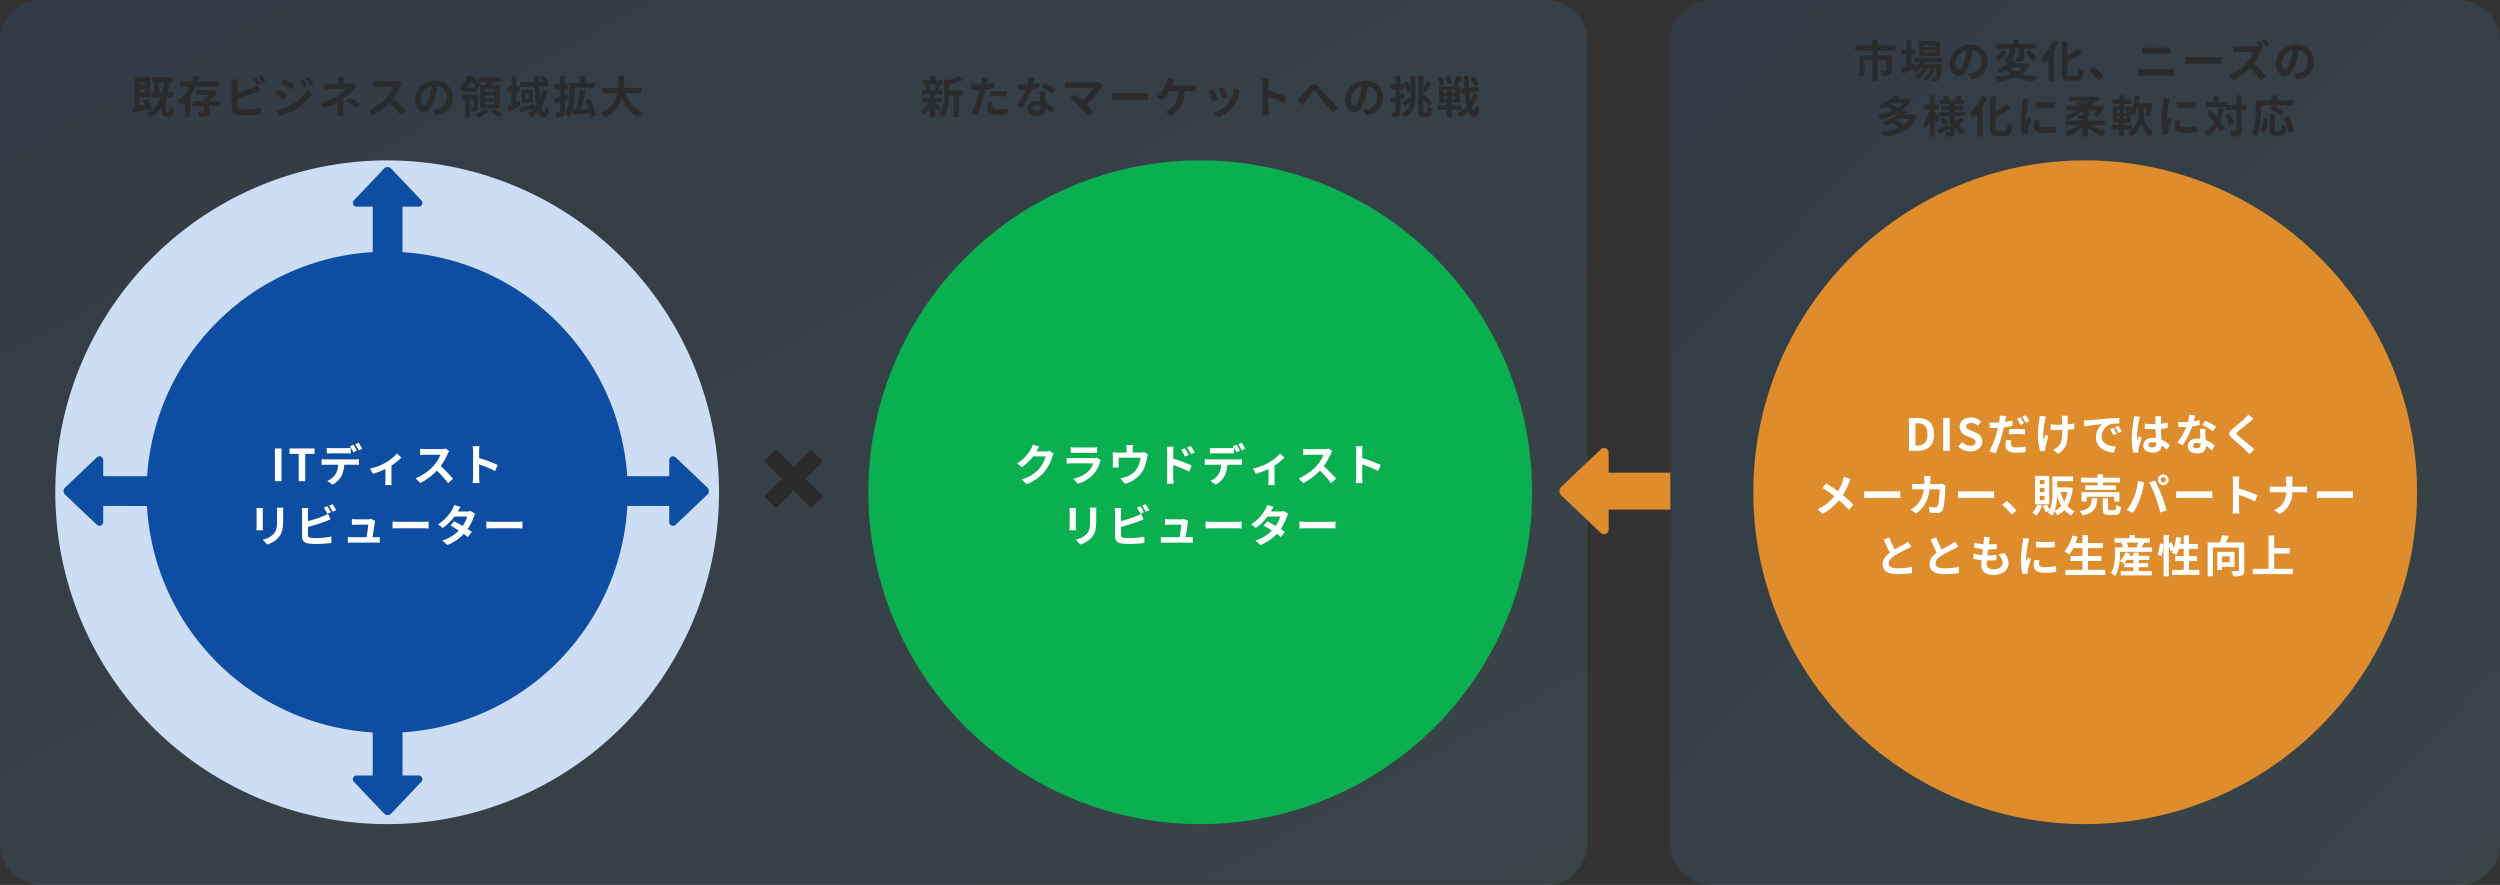 <svg xmlns="http://www.w3.org/2000/svg" xmlns:xlink="http://www.w3.org/1999/xlink" width="904" height="320" viewBox="0 0 904 320">
  <rect x="0" y="0" width="904" height="320" fill="#333333" stroke="none"/>
  <defs>
    <linearGradient id="linear-gradient" y1="0.01" x2="0.977" y2="1" gradientUnits="objectBoundingBox">
      <stop offset="0" stop-color="#2e89ed"/>
      <stop offset="1" stop-color="#6ae1ff"/>
    </linearGradient>
  </defs>
  <g id="グループ_7391" data-name="グループ 7391" transform="translate(313 6024)">
    <path id="パス_7540" data-name="パス 7540" d="M15,0H559a15,15,0,0,1,15,15V305a15,15,0,0,1-15,15H15A15,15,0,0,1,0,305V15A15,15,0,0,1,15,0Z" transform="translate(-313 -6024)" opacity="0.1" fill="url(#linear-gradient)"/>
    <path id="パス_7547" data-name="パス 7547" d="M-87.424-11.328v1.088h-2.032v-1.088Zm-2.032,3.792V-8.672h2.032v1.136Zm4.608,5.952a17.722,17.722,0,0,0-2.08-3.728l-1.616.688a15.354,15.354,0,0,1,.88,1.424c-.608.176-1.216.352-1.792.512v-3.12H-85.6v-7.248h-5.68V-2.208c-.384.1-.736.192-1.056.272l.48,1.888c1.44-.432,3.248-.992,4.992-1.552.128.288.24.576.32.816Zm2.4-5.984V-11.3h1.776a28.952,28.952,0,0,1-.656,3.728ZM-79.616-.48c-.224,0-.256-.064-.256-.544V-5.776h2.528V-7.568h-2.032A37.346,37.346,0,0,0-78.72-11.3h1.136v-1.776h-7.36V-11.3h.736v3.728H-85.2v1.792h3.312A9.964,9.964,0,0,1-87.168.048,11.27,11.27,0,0,1-85.6,1.44a11.179,11.179,0,0,0,3.952-3.552v1.1c0,1.648.32,2.192,1.712,2.192h1.072c1.168,0,1.584-.656,1.744-3.12a4.744,4.744,0,0,1-1.584-.7c-.048,1.872-.112,2.16-.352,2.16Zm18.9-9.184v-1.824h-7.728c.208-.528.384-1.072.544-1.6l-2.032-.464a18.058,18.058,0,0,1-.656,2.064h-4.336v1.824h3.536a12.307,12.307,0,0,1-4.08,4.8,10.805,10.805,0,0,1,.944,1.872A12.314,12.314,0,0,0-73.1-4.128V1.36h1.92V-6.272A18.827,18.827,0,0,0-69.2-9.664ZM-60.5-4.4h-3.76v-.432a20.7,20.7,0,0,0,2.912-2.736l-1.184-.96-.4.112h-6.08V-6.7h4.5a12.451,12.451,0,0,1-1.088.992h-.592V-4.4H-70.24v1.776h4.048V-.688c0,.208-.08.256-.336.272s-1.2.016-2-.032A7.541,7.541,0,0,1-68,1.392a7.827,7.827,0,0,0,2.88-.3c.688-.272.864-.768.864-1.728V-2.624h3.76Zm14.7-6.368c-.3-.592-.88-1.6-1.28-2.192l-1.264.528a17.726,17.726,0,0,1,1.248,2.208Zm-8.3,5.28A55.228,55.228,0,0,0-47.824-7.44c.528-.192,1.248-.5,1.872-.752l-.864-2.032a10.348,10.348,0,0,1-1.744.864A40.351,40.351,0,0,1-54.1-7.584v-3.024a12.21,12.21,0,0,1,.128-1.664h-2.368a13.462,13.462,0,0,1,.128,1.664v8.72A2.285,2.285,0,0,0-54.016.5a17.561,17.561,0,0,0,2.688.192,45.466,45.466,0,0,0,5.7-.336V-1.984a27.106,27.106,0,0,1-5.568.56,14.964,14.964,0,0,1-1.856-.1c-.72-.144-1.04-.32-1.04-1.008Zm7.648-7.68a16.964,16.964,0,0,1,1.3,2.208l1.264-.544a19.921,19.921,0,0,0-1.3-2.176Zm16.192.88-1.328.56a14.452,14.452,0,0,1,1.408,2.512l1.392-.592A24.083,24.083,0,0,0-30.256-12.288Zm2.208-.768-1.36.56a15.374,15.374,0,0,1,1.5,2.432l1.36-.608A20.575,20.575,0,0,0-28.048-13.056Zm-9.152.464-1.152,1.76c1.056.592,2.72,1.664,3.616,2.288l1.184-1.76C-34.384-10.88-36.144-12.016-37.2-12.592Zm-2.96,11.36,1.2,2.1A20.122,20.122,0,0,0-33.616-1.1a19.3,19.3,0,0,0,6.352-5.76L-28.5-9.04a16.2,16.2,0,0,1-6.224,6A17.158,17.158,0,0,1-40.16-1.232Zm.5-7.712-1.152,1.76c1.072.576,2.736,1.648,3.648,2.288L-36-6.688C-36.816-7.264-38.576-8.368-39.664-8.944Zm27.088-1.984a4.8,4.8,0,0,1-1.328.16h-1.92V-11.6a13.113,13.113,0,0,1,.1-1.472h-2.288a10.336,10.336,0,0,1,.1,1.472v.832h-2.768a15.052,15.052,0,0,1-2.048-.112v2.1c.5-.048,1.5-.08,2.08-.08h5.792a10.29,10.29,0,0,1-2.688,2.4A19.718,19.718,0,0,1-24.08-3.792L-22.848-1.9a28.093,28.093,0,0,0,4.912-1.968v2.736A18.431,18.431,0,0,1-18.064.912h2.3c-.048-.5-.112-1.408-.112-2.048,0-1.008.016-2.752.016-4.032A24.145,24.145,0,0,0-12.5-8.3c.336-.384.832-.928,1.232-1.328Zm-2.272,6.64a25.165,25.165,0,0,1,3.824,2.544L-9.68-3.5a36.068,36.068,0,0,0-3.84-2.32Zm18.88-7.536a5.776,5.776,0,0,1-1.664.208H-3.264a17.875,17.875,0,0,1-1.888-.112v2.272c.336-.016,1.216-.112,1.888-.112H2.16A12.4,12.4,0,0,1-.224-5.648a18.127,18.127,0,0,1-6.56,4.592L-5.136.672A21.076,21.076,0,0,0,.88-3.824,36.486,36.486,0,0,1,4.912.7L6.736-.88A44.98,44.98,0,0,0,2.272-5.456a23.524,23.524,0,0,0,2.512-4.4,7.56,7.56,0,0,1,.56-.992Zm9.3,8.944c-.592,0-1.232-.784-1.232-2.384a4.968,4.968,0,0,1,4.016-4.592,25.433,25.433,0,0,1-.848,3.84C14.624-3.872,13.984-2.88,13.328-2.88ZM17.68.656c4-.608,6.048-2.976,6.048-6.3a6.047,6.047,0,0,0-6.4-6.192,7.066,7.066,0,0,0-7.3,6.784c0,2.672,1.488,4.608,3.232,4.608,1.728,0,3.1-1.952,4.048-5.152a34.434,34.434,0,0,0,.944-4.3,3.922,3.922,0,0,1,3.312,4.192,4.29,4.29,0,0,1-3.6,4.24c-.416.1-.864.176-1.472.256ZM38.928-7.856H35.36V-8.864h3.568Zm0,2.32H35.36V-6.56h3.568Zm0,2.336H35.36V-4.224h3.568Zm-5.3-7.072v8.464h7.12v-8.464h-2.88q.168-.5.336-1.056H41.2v-1.6H33.088v1.6h3.04c-.048.352-.1.7-.16,1.056Zm-5.456,2.5h4.032V-9.36H28.752a15.839,15.839,0,0,0,1.472-2.256,15.321,15.321,0,0,1,2.352,2.784l1.168-1.68a17.115,17.115,0,0,0-3.056-3.024h-1.52A11.378,11.378,0,0,1,26.128-9.1a5.577,5.577,0,0,1,1.056,1.44c.352-.32.688-.672.992-1.008Zm4.768,1.04h-6v1.648h1.328V1.36h1.7V-5.088H31.3v2.736c0,.144-.032.192-.176.192a9.716,9.716,0,0,1-.992,0,5.654,5.654,0,0,1,.432,1.6,3.553,3.553,0,0,0,1.824-.288c.464-.256.56-.736.56-1.456Zm2.24,4.944A9.753,9.753,0,0,1,31.84.192,10.55,10.55,0,0,1,33.12,1.44,12.155,12.155,0,0,0,36.736-.784ZM37.5-.736A19.319,19.319,0,0,1,40.128,1.44l1.5-1.072a21.52,21.52,0,0,0-2.72-2.048ZM47.792-4.624,46.7-4.08V-7.936h1.2V-9.76H46.7v-3.584H44.928V-9.76h-1.44v1.808h1.44v4.784c-.592.272-1.136.528-1.584.72l.72,1.92c1.312-.7,2.864-1.584,4.272-2.416Zm8.464-3.968a19.857,19.857,0,0,1-.88,2.992c-.144-1.216-.24-2.576-.3-4.032h3.1V-11.36h-.7L58.16-12a10.123,10.123,0,0,0-1.76-1.552l-1.072.928A15.015,15.015,0,0,1,56.72-11.36h-1.7c-.016-.736-.016-1.456,0-2.192H53.216c0,.736.016,1.456.032,2.192h-5.1v1.728h5.168a46.248,46.248,0,0,0,.672,6.72c-.208.3-.432.592-.672.88L53.168-3.3c-2.016.448-4.112.928-5.5,1.184l.448,1.776c1.376-.352,3.168-.832,4.864-1.28A10.5,10.5,0,0,1,50.928.08a8.37,8.37,0,0,1,1.36,1.2,11.188,11.188,0,0,0,2.24-2.112c.5,1.36,1.168,2.208,2.064,2.208,1.2,0,1.664-.608,1.936-2.736a4.285,4.285,0,0,1-1.28-1.056C57.2-.992,57.072-.4,56.848-.4c-.384,0-.752-.864-1.024-2.288a20.477,20.477,0,0,0,2.128-5.568Zm-5.024,3.44H50V-7.1h1.232ZM48.608-8.56V-3.7H52.72V-8.56ZM65.44-6.672l-1.216.32V-8.784h1.232v-1.744H64.224v-3.008H62.4v3.008H60.544v1.744H62.4V-5.9c-.816.192-1.568.368-2.176.5l.4,1.84,1.776-.48v3.28c0,.24-.08.3-.272.3-.208.016-.864.016-1.488-.016a6.913,6.913,0,0,1,.528,1.856A4.726,4.726,0,0,0,63.552.992c.512-.288.672-.8.672-1.744V-4.56c.48-.144.96-.272,1.424-.416ZM67.776-9.28h7.28v-1.728H71.52v-2.528H69.632v2.528H65.968v3.7c0,2.24-.16,5.424-1.728,7.6a7.464,7.464,0,0,1,1.536,1.056c1.7-2.384,2-6.144,2-8.64ZM75.472.736a24.189,24.189,0,0,0-2.16-5.92L71.7-4.672A27.964,27.964,0,0,1,72.88-1.744c-.912.1-1.84.176-2.72.272.544-1.92,1.12-4.448,1.52-6.7L69.7-8.48A52.626,52.626,0,0,1,68.32-1.312l-1.232.1.32,1.76c1.648-.176,3.856-.432,5.968-.672a12.849,12.849,0,0,1,.32,1.456ZM91.9-7.3V-9.264H85.616c.16-1.488.176-2.96.192-4.272h-2.08c-.016,1.312,0,2.768-.16,4.272H77.744V-7.3h5.5A9.592,9.592,0,0,1,77.44-.256,5.637,5.637,0,0,1,78.864,1.36a11.013,11.013,0,0,0,5.984-6.8,11.934,11.934,0,0,0,6,6.784A7.657,7.657,0,0,1,92.256-.448,10.677,10.677,0,0,1,86.272-7.3Z" transform="translate(-173 -5983)" fill="#2b2b2b"/>
    <path id="パス_7548" data-name="パス 7548" d="M-95.664-10.416a11.959,11.959,0,0,1-.592,1.76l1.056.224h-3.136l.8-.224a6.309,6.309,0,0,0-.544-1.76Zm-.208,6.384h2.64v-1.6h-2.64V-6.864h2.784V-8.432H-94.7c.224-.48.48-1.12.768-1.808l-.928-.176h1.648v-1.552h-2.656v-1.456h-1.84v1.456H-100.4v1.552h1.792l-.976.224a7.214,7.214,0,0,1,.48,1.76h-1.472v1.568h2.864v1.232h-2.816v1.6H-98.1a10.5,10.5,0,0,1-2.88,3.088A7.032,7.032,0,0,1-99.744.4a11.3,11.3,0,0,0,2.032-2.256V1.36h1.84V-2.048A14.974,14.974,0,0,1-94.7-.8l1.1-1.36c-.368-.288-1.7-1.344-2.272-1.744Zm10.048-4.256h-4.992v-2.24A25.928,25.928,0,0,0-85.9-12l-1.52-1.392a18.668,18.668,0,0,1-4.064,1.408l-1.12-.32v5.552c0,2.208-.192,4.928-2.032,6.88a4.385,4.385,0,0,1,1.36,1.3c2.112-2.192,2.448-5.568,2.464-7.952h1.632V1.3h1.84V-6.528h1.52Zm10.032,2.224a23.279,23.279,0,0,1,3.056-.176,22.887,22.887,0,0,1,2.72.192l.048-1.9A27.509,27.509,0,0,0-72.752-8.1c-1.024,0-2.16.08-3.04.16Zm1.248-5.088c-.864.208-1.76.384-2.656.528l.128-.608c.08-.352.224-1.056.336-1.488l-2.416-.192a8.226,8.226,0,0,1-.064,1.6q-.048.384-.144.912c-.48.032-.944.048-1.408.048a15.6,15.6,0,0,1-2-.128L-82.72-8.5c.56.032,1.152.064,1.92.064.32,0,.672-.016,1.04-.032-.112.448-.224.9-.336,1.312A34.935,34.935,0,0,1-82.832-.016l2.224.736A51.1,51.1,0,0,0-78.1-6.608c.176-.64.336-1.344.48-2.032,1.056-.128,2.128-.3,3.072-.512Zm-2.224,7.024a10.875,10.875,0,0,0-.272,2.112c0,1.6,1.36,2.528,4.032,2.528A25.354,25.354,0,0,0-69.776.288l.08-2.032a18.369,18.369,0,0,1-3.3.32c-1.7,0-2.1-.512-2.1-1.2a5.482,5.482,0,0,1,.224-1.328Zm24.512-4.608a28.511,28.511,0,0,0-3.9-2.144l-1.024,1.568a21.126,21.126,0,0,1,3.808,2.256Zm-5.968-2.432a16.736,16.736,0,0,1-2.128.5c.224-.848.416-1.648.544-2.16L-62-13.056a13.491,13.491,0,0,1-.432,2.656c-.48.032-.96.048-1.424.048a20.141,20.141,0,0,1-2.112-.112l.144,1.856c.688.032,1.328.048,1.984.048.272,0,.544,0,.816-.016a24.175,24.175,0,0,1-3.232,5.6L-64.32-2a29.248,29.248,0,0,0,3.392-6.784,23.219,23.219,0,0,0,2.752-.544Zm.384,8.816c0,.848-.352,1.472-1.424,1.472-.864,0-1.36-.4-1.36-.992,0-.56.592-.944,1.5-.944a5.608,5.608,0,0,1,1.28.16ZM-58.1-7.9c.048.96.128,2.352.176,3.536-.336-.032-.7-.064-1.072-.064-2.208,0-3.5,1.2-3.5,2.752,0,1.744,1.552,2.624,3.52,2.624,2.256,0,3.056-1.152,3.056-2.624v-.144a14.105,14.105,0,0,1,2.144,1.68l1.056-1.7A10.556,10.556,0,0,0-56-3.872c-.048-.784-.08-1.552-.1-2-.016-.7-.048-1.36,0-2.032Zm21.344-3.488a5.168,5.168,0,0,1-1.488.176h-8.88a15.363,15.363,0,0,1-1.84-.144v2.24c.336-.032,1.2-.112,1.84-.112h8.464A17.758,17.758,0,0,1-42.72-4.624c-1.008-.88-2.064-1.744-2.7-2.224l-1.7,1.36A34.034,34.034,0,0,1-43.6-2.416,44.456,44.456,0,0,1-40.544,1.04l1.872-1.488c-.624-.752-1.568-1.792-2.48-2.7A26.657,26.657,0,0,0-35.7-9.408a4.355,4.355,0,0,1,.544-.672Zm4.784,6.5c.592-.048,1.664-.08,2.576-.08H-20.8c.672,0,1.488.064,1.872.08V-7.408c-.416.032-1.136.1-1.872.1h-8.592c-.832,0-2-.048-2.576-.1Zm21.7-5.168c.176-.416.32-.832.448-1.168s.336-.9.512-1.3l-2.464-.5a6.285,6.285,0,0,1-.336,1.648A10.055,10.055,0,0,1-13.04-9.2a12.252,12.252,0,0,1-2.768,3.3l2.016,1.216a13.119,13.119,0,0,0,2.576-3.36H-7.84A8.525,8.525,0,0,1-11.1-1.456a5.958,5.958,0,0,1-1.52.9l2.16,1.44c2.9-1.824,4.56-4.672,4.848-8.928h2.24a16.539,16.539,0,0,1,1.664.064v-2.192a10.491,10.491,0,0,1-1.664.112ZM8.56-9.52l-1.9.624a26.65,26.65,0,0,1,1.3,3.552l1.92-.672C9.648-6.752,8.864-8.832,8.56-9.52Zm3.648.448a10.783,10.783,0,0,1-2.032,5.488A10.766,10.766,0,0,1,4.864-.24l1.68,1.712A12.5,12.5,0,0,0,11.9-2.5,12.9,12.9,0,0,0,14.08-7.184c.1-.32.192-.656.384-1.168Zm-7.36.4-1.92.688a32.318,32.318,0,0,1,1.456,3.7l1.952-.736C6.016-5.92,5.248-7.856,4.848-8.672Zm26.5,2.784a52.257,52.257,0,0,0-6.688-2.48V-10.72a17.4,17.4,0,0,1,.144-1.936H22.3a11.159,11.159,0,0,1,.16,1.936v9.184A17.121,17.121,0,0,1,22.3.688h2.5c-.064-.64-.144-1.76-.144-2.224V-6.064A46.214,46.214,0,0,1,30.432-3.68ZM35.072-4.8l1.92,1.984c.288-.416.64-.992,1.008-1.5.672-.9,1.808-2.464,2.432-3.264.464-.576.752-.656,1.312-.048.752.832,1.92,2.352,2.912,3.5,1.008,1.184,2.368,2.7,3.5,3.776l1.632-1.872A54.834,54.834,0,0,1,45.92-6.112c-.944-1.024-2.208-2.656-3.28-3.712-1.152-1.12-2.192-1.008-3.3.256C38.368-8.432,37.136-6.8,36.4-6.048A13.441,13.441,0,0,1,35.072-4.8ZM55.728-2.88c-.592,0-1.232-.784-1.232-2.384a4.968,4.968,0,0,1,4.016-4.592,25.433,25.433,0,0,1-.848,3.84C57.024-3.872,56.384-2.88,55.728-2.88ZM60.08.656c4-.608,6.048-2.976,6.048-6.3a6.047,6.047,0,0,0-6.4-6.192,7.066,7.066,0,0,0-7.3,6.784c0,2.672,1.488,4.608,3.232,4.608,1.728,0,3.1-1.952,4.048-5.152a34.434,34.434,0,0,0,.944-4.3,3.922,3.922,0,0,1,3.312,4.192,4.29,4.29,0,0,1-3.6,4.24c-.416.1-.864.176-1.472.256ZM76.048-9.6c-.336-.64-.72-1.36-1.1-1.936l-1.408.768.144.24h-1.3v-3.008H70.64v3.008H68.912v1.76H70.64V-6.1c-.736.256-1.392.464-1.936.64l.464,1.792,1.472-.544V-.624c0,.208-.08.272-.272.272A12.929,12.929,0,0,1,69.04-.368a6.51,6.51,0,0,1,.5,1.76,4.086,4.086,0,0,0,2.208-.352c.48-.3.64-.784.64-1.664V-4.88c.528-.192,1.056-.384,1.568-.592L73.6-7.152,72.384-6.7V-8.768h1.328v-1.7A17.3,17.3,0,0,1,75.1-7.488l.944-.576v2.128L76.016-6c-1.1.736-2.24,1.488-2.992,1.936L74-2.464c.576-.448,1.232-.96,1.856-1.472A5.315,5.315,0,0,1,72.88,0a7.543,7.543,0,0,1,1.344,1.328c3.152-1.744,3.568-4.544,3.568-7.744v-6.96H76.048ZM80.992-.464c-.336,0-.384-.112-.384-.848V-4.944A19.675,19.675,0,0,1,82.72-2.56L83.936-3.9A21.823,21.823,0,0,0,81.072-6.72l-.464.448V-8.064l1.024.576c.592-.848,1.312-2.192,1.968-3.376l-1.7-.864a21.226,21.226,0,0,1-1.3,3.024v-4.672H78.816V-1.328c0,2,.4,2.56,1.84,2.56h1.392c1.264,0,1.7-.848,1.872-3.024a4.729,4.729,0,0,1-1.6-.752c-.048,1.616-.112,2.08-.432,2.08Zm19.632-10.192a11.687,11.687,0,0,0-1.6-2.7l-1.44.752a12.336,12.336,0,0,1,1.5,2.784Zm-9.6-.224a13.182,13.182,0,0,0-.784-2.656l-1.568.352a12.692,12.692,0,0,1,.672,2.752Zm-2.592.3A10.321,10.321,0,0,0,87.36-13.2l-1.552.5a10.836,10.836,0,0,1,.976,2.688ZM87.9-6.192h1.424v.912H87.9Zm0-2.24h1.424V-7.5H87.9Zm4.368.928h-1.36v-.928h1.36Zm0,2.224h-1.36v-.912h1.36Zm2.064,4.032v-1.68H91.024v-.944H93.9V-9.824h-1.04a33.007,33.007,0,0,0,1.792-3.152L92.688-13.5a15.357,15.357,0,0,1-1.344,3.2l1.456.48H86.368v5.952h2.848v.944H85.808v1.68h3.408V1.376h1.808V-1.248Zm4.64-6.224a14.25,14.25,0,0,1-1.248,2.816c-.144-.848-.256-1.824-.352-2.864l3.44-.432L100.624-9.7l-3.376.416c-.08-1.328-.128-2.736-.144-4.208H95.3c.048,1.568.1,3.04.176,4.416L94.048-8.9l.192,1.76,1.376-.176a31.966,31.966,0,0,0,.672,4.672,10.5,10.5,0,0,1-3.536,2.7,6.8,6.8,0,0,1,1.376,1.328A11.555,11.555,0,0,0,96.88-.736c.544,1.3,1.28,2.032,2.24,2.064.672.032,1.472-.592,1.888-3.28a5.793,5.793,0,0,1-1.36-1.088c-.1,1.376-.256,2.112-.528,2.112-.336-.032-.64-.544-.9-1.424a15.847,15.847,0,0,0,2.192-4.3Z" transform="translate(121 -5983)" fill="#2b2b2b"/>
    <path id="パス_7543" data-name="パス 7543" d="M120,0A120,120,0,1,1,0,120,120,120,0,0,1,120,0Z" transform="translate(-293 -5966)" fill="#cddef4"/>
    <path id="パス_7541" data-name="パス 7541" d="M120,0A120,120,0,1,1,0,120,120,120,0,0,1,120,0Z" transform="translate(1 -5966)" fill="#0aaf50"/>
    <path id="パス_7544" data-name="パス 7544" d="M87,0A87,87,0,1,1,0,87,87,87,0,0,1,87,0Z" transform="translate(-260 -5933)" fill="#0d4ea2"/>
    <path id="パス_7545" data-name="パス 7545" d="M-40.584,0h2.368V-11.84h-2.368Zm8.592,0h2.368V-9.872h3.36V-11.84H-35.32v1.968h3.328Zm22.96-11.728a21.285,21.285,0,0,0-1.28-2.176l-1.264.528a18.877,18.877,0,0,1,1.28,2.208Zm-1.9.736c-.3-.592-.864-1.6-1.264-2.192l-1.28.528a21.99,21.99,0,0,1,1.264,2.224Zm-3.952.928c.56,0,1.184.016,1.728.048V-12.08a12.559,12.559,0,0,1-1.728.128H-20.12a11.971,11.971,0,0,1-1.712-.128v2.064c.48-.032,1.168-.048,1.712-.048Zm-7.264,2.176a12.182,12.182,0,0,1-1.536-.1v2.1c.448-.032,1.072-.064,1.536-.064h4.4a6.876,6.876,0,0,1-.992,3.536,6.534,6.534,0,0,1-2.9,2.288l1.872,1.36A7.677,7.677,0,0,0-16.552-1.84a10.15,10.15,0,0,0,1.024-4.112h3.856c.448,0,1.056.016,1.456.048v-2.08a12.1,12.1,0,0,1-1.456.1Zm25.7-2.144A15.926,15.926,0,0,1-.568-6.7a21.368,21.368,0,0,1-5.648,2.16l1.072,1.856A29.972,29.972,0,0,0-.632-4.432V-.32a16.725,16.725,0,0,1-.08,1.728H1.656A8.908,8.908,0,0,1,1.544-.32V-5.648a19.965,19.965,0,0,0,3.6-2.9Zm17.568-1.792a5.776,5.776,0,0,1-1.664.208H13.816a17.875,17.875,0,0,1-1.888-.112v2.272c.336-.016,1.216-.112,1.888-.112H19.24a12.4,12.4,0,0,1-2.384,3.92A18.127,18.127,0,0,1,10.3-1.056L11.944.672a21.076,21.076,0,0,0,6.016-4.5A36.486,36.486,0,0,1,21.992.7L23.816-.88a44.98,44.98,0,0,0-4.464-4.576,23.524,23.524,0,0,0,2.512-4.4,7.56,7.56,0,0,1,.56-.992ZM39.944-5.888a52.257,52.257,0,0,0-6.688-2.48V-10.72a17.4,17.4,0,0,1,.144-1.936H30.9a11.159,11.159,0,0,1,.16,1.936v9.184A17.121,17.121,0,0,1,30.9.688h2.5c-.064-.64-.144-1.76-.144-2.224V-6.064A46.214,46.214,0,0,1,39.032-3.68ZM-47.28,9.728a10.882,10.882,0,0,1,.064,1.216v5.392c0,.48-.064,1.1-.08,1.408h2.368c-.032-.368-.048-.992-.048-1.392V10.944c0-.512.016-.864.048-1.216Zm7.36-.144a11.287,11.287,0,0,1,.1,1.6v3.04c0,2.5-.208,3.7-1.3,4.9a7.488,7.488,0,0,1-3.92,2.016l1.68,1.76a9.3,9.3,0,0,0,3.888-2.32c1.184-1.312,1.856-2.784,1.856-6.224V11.184c0-.64.032-1.152.064-1.6Zm19.568,1.648c-.3-.592-.88-1.6-1.28-2.192l-1.264.528a17.726,17.726,0,0,1,1.248,2.208Zm-8.3,5.28a55.227,55.227,0,0,0,6.272-1.952c.528-.192,1.248-.5,1.872-.752l-.864-2.032a10.348,10.348,0,0,1-1.744.864,40.351,40.351,0,0,1-5.536,1.776V11.392a12.21,12.21,0,0,1,.128-1.664H-30.9a13.462,13.462,0,0,1,.128,1.664v8.72A2.285,2.285,0,0,0-28.576,22.5a17.561,17.561,0,0,0,2.688.192,45.466,45.466,0,0,0,5.7-.336V20.016a27.106,27.106,0,0,1-5.568.56,14.964,14.964,0,0,1-1.856-.1c-.72-.144-1.04-.32-1.04-1.008Zm7.648-7.68a16.963,16.963,0,0,1,1.3,2.208l1.264-.544a19.921,19.921,0,0,0-1.3-2.176ZM-5.28,20.256c.24-1.52.656-4.272.784-5.216a4.46,4.46,0,0,1,.16-.672l-1.536-.752a3.8,3.8,0,0,1-1.2.176h-4.1c-.432,0-1.168-.048-1.584-.1v2.112c.464-.032,1.088-.08,1.6-.08h4.32c-.048.9-.4,3.168-.624,4.528H-12.64a15.371,15.371,0,0,1-1.584-.08v2.08c.608-.032,1.008-.048,1.584-.048h8.432c.416,0,1.2.032,1.52.048V20.192c-.416.048-1.152.064-1.568.064ZM1.952,17.1c.592-.048,1.664-.08,2.576-.08H13.12c.672,0,1.488.064,1.872.08V14.592c-.416.032-1.136.1-1.872.1H4.528c-.832,0-2-.048-2.576-.1Zm28.24-6.32a5.08,5.08,0,0,1-1.392.176H25.52l.016-.016c.192-.336.608-1.072.992-1.632l-2.32-.72a7.079,7.079,0,0,1-.72,1.68,14.646,14.646,0,0,1-5.1,5.312l1.728,1.328a18.829,18.829,0,0,0,4.224-4.128h4.592a11.654,11.654,0,0,1-1.664,3.408c-1.072-.64-2.16-1.248-3.008-1.68l-1.36,1.52c.816.464,1.9,1.12,2.992,1.824A13.53,13.53,0,0,1,19.92,21.44l1.856,1.616a15.271,15.271,0,0,0,5.9-3.984,18.527,18.527,0,0,1,1.488,1.136l1.456-1.872c-.4-.288-.944-.656-1.536-1.024A18.417,18.417,0,0,0,31.3,12.928a7.527,7.527,0,0,1,.528-1.136Zm5.68,6.32c.592-.048,1.664-.08,2.576-.08H47.04c.672,0,1.488.064,1.872.08V14.592c-.416.032-1.136.1-1.872.1H38.448c-.832,0-2-.048-2.576-.1Z" transform="translate(-173 -5850)" fill="#fff"/>
    <path id="パス_7542" data-name="パス 7542" d="M-54.608-10.96A5.131,5.131,0,0,1-56-10.768h-3.216l.048-.08c.192-.352.592-1.072.976-1.632l-2.336-.768a7.7,7.7,0,0,1-.72,1.68A14.088,14.088,0,0,1-66.24-6.416l1.792,1.328A18.237,18.237,0,0,0-60.416-8.96h4.5a11.374,11.374,0,0,1-2.272,4.368A12.751,12.751,0,0,1-64.64-.64l1.888,1.7a15.074,15.074,0,0,0,6.464-4.512A16.694,16.694,0,0,0-53.5-8.8a6.406,6.406,0,0,1,.528-1.152ZM-37.36-8.512a3.375,3.375,0,0,1-1.168.16h-7.92c-.5,0-1.184-.032-1.856-.1v2.08c.672-.064,1.472-.08,1.856-.08h7.728A6.941,6.941,0,0,1-40.368-3.68,10.783,10.783,0,0,1-45.92-.88l1.6,1.808a11.981,11.981,0,0,0,5.712-3.456A11.5,11.5,0,0,0-36.24-6.96a5.928,5.928,0,0,1,.3-.672Zm-9.472-1.7c.464-.032,1.152-.048,1.664-.048h6.128c.576,0,1.328.016,1.76.048v-2.064a15.085,15.085,0,0,1-1.728.08h-6.16a13.487,13.487,0,0,1-1.664-.08Zm26.544-.336a3.893,3.893,0,0,1-1.328.176H-24.4V-11.6a11.628,11.628,0,0,1,.112-1.472h-2.464a7.905,7.905,0,0,1,.128,1.472v1.232h-3.424a13.435,13.435,0,0,1-1.632-.08,10.216,10.216,0,0,1,.08,1.376V-6.3a12.135,12.135,0,0,1-.08,1.344h2.208c-.032-.32-.048-.816-.048-1.184V-8.48h7.936a9.5,9.5,0,0,1-1.424,4.112A7.832,7.832,0,0,1-26.64-1.632a13.03,13.03,0,0,1-2.256.624l1.664,1.92a10.168,10.168,0,0,0,6.528-4.8,14.9,14.9,0,0,0,1.488-4.528A10.684,10.684,0,0,1-18.9-9.7Zm18.32.128a21.19,21.19,0,0,0-1.5-2.368L-4.8-12.16a14.981,14.981,0,0,1,1.488,2.4Zm-2.144.928c-.368-.72-1.008-1.744-1.456-2.416l-1.344.576A13.036,13.036,0,0,1-5.5-8.864ZM-9.76-10.5a17.4,17.4,0,0,1,.144-1.936h-2.5a11.29,11.29,0,0,1,.16,1.936v9.2a17.325,17.325,0,0,1-.16,2.224H-9.6C-9.68.272-9.76-.848-9.76-1.3V-5.824A42.863,42.863,0,0,1-3.968-3.44l.9-2.224A55.663,55.663,0,0,0-9.76-8.16Zm26.048-1.232a21.285,21.285,0,0,0-1.28-2.176l-1.264.528a18.877,18.877,0,0,1,1.28,2.208Zm-1.9.736c-.3-.592-.864-1.6-1.264-2.192l-1.28.528A21.99,21.99,0,0,1,13.1-10.432Zm-3.952.928c.56,0,1.184.016,1.728.048V-12.08a12.559,12.559,0,0,1-1.728.128H5.2a11.971,11.971,0,0,1-1.712-.128v2.064c.48-.032,1.168-.048,1.712-.048ZM3.168-7.888a12.182,12.182,0,0,1-1.536-.1v2.1C2.08-5.92,2.7-5.952,3.168-5.952h4.4a6.876,6.876,0,0,1-.992,3.536A6.534,6.534,0,0,1,3.68-.128l1.872,1.36A7.677,7.677,0,0,0,8.768-1.84,10.15,10.15,0,0,0,9.792-5.952h3.856c.448,0,1.056.016,1.456.048v-2.08a12.1,12.1,0,0,1-1.456.1Zm25.7-2.144A15.926,15.926,0,0,1,24.752-6.7,21.368,21.368,0,0,1,19.1-4.544l1.072,1.856a29.972,29.972,0,0,0,4.512-1.744V-.32a16.724,16.724,0,0,1-.08,1.728h2.368A8.908,8.908,0,0,1,26.864-.32V-5.648a19.965,19.965,0,0,0,3.6-2.9Zm17.568-1.792a5.776,5.776,0,0,1-1.664.208H39.136a17.875,17.875,0,0,1-1.888-.112v2.272c.336-.016,1.216-.112,1.888-.112H44.56a12.4,12.4,0,0,1-2.384,3.92,18.127,18.127,0,0,1-6.56,4.592L37.264.672a21.076,21.076,0,0,0,6.016-4.5A36.486,36.486,0,0,1,47.312.7L49.136-.88a44.98,44.98,0,0,0-4.464-4.576,23.524,23.524,0,0,0,2.512-4.4,7.56,7.56,0,0,1,.56-.992ZM65.264-5.888a52.257,52.257,0,0,0-6.688-2.48V-10.72a17.4,17.4,0,0,1,.144-1.936h-2.5a11.159,11.159,0,0,1,.16,1.936v9.184a17.121,17.121,0,0,1-.16,2.224h2.5c-.064-.64-.144-1.76-.144-2.224V-6.064A46.214,46.214,0,0,1,64.352-3.68ZM-47.28,9.728a10.882,10.882,0,0,1,.064,1.216v5.392c0,.48-.064,1.1-.08,1.408h2.368c-.032-.368-.048-.992-.048-1.392V10.944c0-.512.016-.864.048-1.216Zm7.36-.144a11.287,11.287,0,0,1,.1,1.6v3.04c0,2.5-.208,3.7-1.3,4.9a7.488,7.488,0,0,1-3.92,2.016l1.68,1.76a9.3,9.3,0,0,0,3.888-2.32c1.184-1.312,1.856-2.784,1.856-6.224V11.184c0-.64.032-1.152.064-1.6Zm19.568,1.648c-.3-.592-.88-1.6-1.28-2.192l-1.264.528a17.726,17.726,0,0,1,1.248,2.208Zm-8.3,5.28a55.227,55.227,0,0,0,6.272-1.952c.528-.192,1.248-.5,1.872-.752l-.864-2.032a10.348,10.348,0,0,1-1.744.864,40.351,40.351,0,0,1-5.536,1.776V11.392a12.21,12.21,0,0,1,.128-1.664H-30.9a13.462,13.462,0,0,1,.128,1.664v8.72A2.285,2.285,0,0,0-28.576,22.5a17.561,17.561,0,0,0,2.688.192,45.466,45.466,0,0,0,5.7-.336V20.016a27.106,27.106,0,0,1-5.568.56,14.964,14.964,0,0,1-1.856-.1c-.72-.144-1.04-.32-1.04-1.008Zm7.648-7.68a16.963,16.963,0,0,1,1.3,2.208l1.264-.544a19.921,19.921,0,0,0-1.3-2.176ZM-5.28,20.256c.24-1.52.656-4.272.784-5.216a4.46,4.46,0,0,1,.16-.672l-1.536-.752a3.8,3.8,0,0,1-1.2.176h-4.1c-.432,0-1.168-.048-1.584-.1v2.112c.464-.032,1.088-.08,1.6-.08h4.32c-.048.9-.4,3.168-.624,4.528H-12.64a15.371,15.371,0,0,1-1.584-.08v2.08c.608-.032,1.008-.048,1.584-.048h8.432c.416,0,1.2.032,1.52.048V20.192c-.416.048-1.152.064-1.568.064ZM1.952,17.1c.592-.048,1.664-.08,2.576-.08H13.12c.672,0,1.488.064,1.872.08V14.592c-.416.032-1.136.1-1.872.1H4.528c-.832,0-2-.048-2.576-.1Zm28.24-6.32a5.08,5.08,0,0,1-1.392.176H25.52l.016-.016c.192-.336.608-1.072.992-1.632l-2.32-.72a7.079,7.079,0,0,1-.72,1.68,14.646,14.646,0,0,1-5.1,5.312l1.728,1.328a18.829,18.829,0,0,0,4.224-4.128h4.592a11.654,11.654,0,0,1-1.664,3.408c-1.072-.64-2.16-1.248-3.008-1.68l-1.36,1.52c.816.464,1.9,1.12,2.992,1.824A13.53,13.53,0,0,1,19.92,21.44l1.856,1.616a15.271,15.271,0,0,0,5.9-3.984,18.527,18.527,0,0,1,1.488,1.136l1.456-1.872c-.4-.288-.944-.656-1.536-1.024A18.417,18.417,0,0,0,31.3,12.928a7.527,7.527,0,0,1,.528-1.136Zm5.68,6.32c.592-.048,1.664-.08,2.576-.08H47.04c.672,0,1.488.064,1.872.08V14.592c-.416.032-1.136.1-1.872.1H38.448c-.832,0-2-.048-2.576-.1Z" transform="translate(121 -5850)" fill="#fff"/>
    <path id="iconmonstr-arrow-left-alt-filled" d="M17.327,22.956v5.838a1.352,1.352,0,0,1-2.281.977c-3.187-3.026-8.88-8.426-11.486-10.9a1.793,1.793,0,0,1,0-2.6c2.606-2.473,8.3-7.874,11.486-10.9a1.35,1.35,0,0,1,2.281.975v5.838h16.2a1.852,1.852,0,0,1,1.8,1.8V21.16a1.852,1.852,0,0,1-1.8,1.8Z" transform="translate(-293 -5864)" fill="#0d4ea2"/>
    <path id="iconmonstr-arrow-left-alt-filled-2" data-name="iconmonstr-arrow-left-alt-filled" d="M20.763,27.263V34.5a1.676,1.676,0,0,1-2.828,1.211C13.983,31.96,6.925,25.265,3.695,22.2a2.223,2.223,0,0,1,0-3.228c3.231-3.066,10.289-9.763,14.241-13.51A1.674,1.674,0,0,1,20.763,6.67v7.238H43.077c-.062.017,0,1.046,0,2.226V27.263Z" transform="translate(247.923 -5867)" fill="#de8c2c"/>
    <path id="iconmonstr-arrow-left-alt-filled-3" data-name="iconmonstr-arrow-left-alt-filled" d="M17.327,22.956v5.838a1.352,1.352,0,0,1-2.281.977c-3.187-3.026-8.88-8.426-11.486-10.9a1.793,1.793,0,0,1,0-2.6c2.606-2.473,8.3-7.874,11.486-10.9a1.35,1.35,0,0,1,2.281.975v5.838h16.2a1.852,1.852,0,0,1,1.8,1.8V21.16a1.852,1.852,0,0,1-1.8,1.8Z" transform="translate(-53.676 -5828.859) rotate(180)" fill="#0d4ea2"/>
    <path id="iconmonstr-arrow-left-alt-filled-4" data-name="iconmonstr-arrow-left-alt-filled" d="M17.327,22.956v5.838a1.352,1.352,0,0,1-2.281.977c-3.187-3.026-8.88-8.426-11.486-10.9a1.793,1.793,0,0,1,0-2.6c2.606-2.473,8.3-7.874,11.486-10.9a1.35,1.35,0,0,1,2.281.975v5.838h16.2a1.852,1.852,0,0,1,1.8,1.8V21.16a1.852,1.852,0,0,1-1.8,1.8Z" transform="translate(-155.268 -5966.592) rotate(90)" fill="#0d4ea2"/>
    <path id="iconmonstr-arrow-left-alt-filled-5" data-name="iconmonstr-arrow-left-alt-filled" d="M17.327,22.956v5.838a1.352,1.352,0,0,1-2.281.977c-3.187-3.026-8.88-8.426-11.486-10.9a1.793,1.793,0,0,1,0-2.6c2.606-2.473,8.3-7.874,11.486-10.9a1.35,1.35,0,0,1,2.281.975v5.838h16.2a1.852,1.852,0,0,1,1.8,1.8V21.16a1.852,1.852,0,0,1-1.8,1.8Z" transform="translate(-190.408 -5726.268) rotate(-90)" fill="#0d4ea2"/>
    <path id="iconmonstr-plus-1" d="M24,9H15V0H9V9H0v6H9v9h6V15h9Z" transform="translate(-26.029 -5867.8) rotate(45)" fill="#2b2b2b"/>
    <path id="パス_7537" data-name="パス 7537" d="M15,0H285a15,15,0,0,1,15,15V305a15,15,0,0,1-15,15H15A15,15,0,0,1,0,305V15A15,15,0,0,1,15,0Z" transform="translate(291 -6024)" opacity="0.1" fill="url(#linear-gradient)"/>
    <path id="パス_7546" data-name="パス 7546" d="M-68.592-9.68v-1.856h-6.352v-2.08h-2.032v2.08h-6.208V-9.68h6.224V-8h-4.72V-.528h1.92V-6.144h2.8V1.408h1.984V-6.144h3.056v3.52c0,.176-.08.256-.336.256s-1.2,0-2-.032a6.829,6.829,0,0,1,.64,1.872,7.63,7.63,0,0,0,2.832-.32c.656-.288.848-.832.848-1.744V-8h-5.04V-9.68Zm14.256-1.392h-4.128v-.768h4.128Zm0,2.016h-4.128v-.768h4.128Zm1.76-4.1h-7.568v5.408h7.568Zm1.088,7.616v-1.6H-61.552v1.6h1.808a7.794,7.794,0,0,1-1.472,1.7l-.336-1.36-1.28.56V-8.416h1.5v-1.792h-1.5V-13.36h-1.76v3.152h-1.6v1.792h1.6V-3.9c-.752.3-1.424.576-1.968.784l.7,1.92c.976-.48,2.128-1.056,3.28-1.632a6.59,6.59,0,0,1,1.248,1.12A9.957,9.957,0,0,0-59.472-3.28h.96a9.652,9.652,0,0,1-3.264,2.9A5.621,5.621,0,0,1-60.528.736,12.209,12.209,0,0,0-56.784-3.28h.944A8.8,8.8,0,0,1-58.816.4a5.242,5.242,0,0,1,1.344,1.056,11.4,11.4,0,0,0,3.2-4.736h.624c-.176,1.936-.368,2.752-.592,2.992a.548.548,0,0,1-.48.176c-.208,0-.624,0-1.136-.048a3.8,3.8,0,0,1,.432,1.488A10.057,10.057,0,0,0-53.808,1.3,1.492,1.492,0,0,0-52.752.752c.432-.464.688-1.744.912-4.864.016-.224.032-.656.032-.656h-6.5c.16-.256.32-.512.448-.768Zm5.856,2.656c-.592,0-1.232-.784-1.232-2.384a4.968,4.968,0,0,1,4.016-4.592,25.433,25.433,0,0,1-.848,3.84C-44.336-3.872-44.976-2.88-45.632-2.88ZM-41.28.656c4-.608,6.048-2.976,6.048-6.3a6.047,6.047,0,0,0-6.4-6.192,7.066,7.066,0,0,0-7.3,6.784c0,2.672,1.488,4.608,3.232,4.608,1.728,0,3.1-1.952,4.048-5.152A34.434,34.434,0,0,0-40.7-9.9a3.922,3.922,0,0,1,3.312,4.192,4.29,4.29,0,0,1-3.6,4.24c-.416.1-.864.176-1.472.256Zm18.5-4.272A7.9,7.9,0,0,1-24.96-2.048a6.825,6.825,0,0,1-2.048-1.568Zm1.6-1.568-.336.064H-25.6c.208-.256.4-.512.592-.768l-1.68-.336a6.126,6.126,0,0,0,1.328-4.192H-23.9v2.832c0,.16-.048.208-.24.208-.176,0-.8,0-1.36-.016a6.294,6.294,0,0,1,.528,1.664A5.673,5.673,0,0,0-22.72-6c.544-.272.672-.736.672-1.536v-2.88h4.112V-12.16h-6.128v-1.376h-1.952v1.376H-32.1v1.744h4.96A4.267,4.267,0,0,1-29.36-6.432,6.9,6.9,0,0,1-28-5.152,11.158,11.158,0,0,1-32.08-2.88a5.1,5.1,0,0,1,1.2,1.408A15.377,15.377,0,0,0-28.416-2.7,9.627,9.627,0,0,0-26.928-1.28a25.131,25.131,0,0,1-5.616.992,6.266,6.266,0,0,1,.9,1.712A24.562,24.562,0,0,0-25.056-.144a18.475,18.475,0,0,0,6.48,1.52,8.32,8.32,0,0,1,1.1-1.792,22.775,22.775,0,0,1-5.472-.832,8.82,8.82,0,0,0,2.992-3.1Zm-8.864-4.7A6.716,6.716,0,0,1-32.4-7.2a11.441,11.441,0,0,1,1.312,1.1,9.934,9.934,0,0,0,2.816-3.312ZM-21.6-9.1a17.137,17.137,0,0,1,2.432,3.12l1.584-.976a18.78,18.78,0,0,0-2.544-2.992Zm10.08-4.24A16.534,16.534,0,0,1-15.888-7.12a13.96,13.96,0,0,1,1.1,2.016A18.127,18.127,0,0,0-13.2-6.8V1.36h1.9V-9.488A25.77,25.77,0,0,0-9.632-12.72ZM-5.632-.576c-.768,0-.88-.16-.88-1.1V-5.712A38.759,38.759,0,0,0-1.072-8.8L-2.48-10.464a27.214,27.214,0,0,1-4.032,2.8v-5.472h-1.92V-1.7c0,2.256.576,2.9,2.592,2.9H-3.1C-1.216,1.2-.72.192-.5-2.56a5.493,5.493,0,0,1-1.76-.816c-.128,2.256-.256,2.8-1.024,2.8Zm12.3.208a29.991,29.991,0,0,0-3.488-3.5L1.52-2.432A30.03,30.03,0,0,1,4.96,1.1ZM19.216-.592c.592-.048,1.376-.1,2-.1H30.4a17.38,17.38,0,0,1,1.76.1V-3.04a16.243,16.243,0,0,1-1.76.112H21.216c-.624,0-1.376-.064-2-.112ZM20.56-8.544c.544-.032,1.28-.064,1.888-.064h6.608c.56,0,1.312.048,1.776.064v-2.32c-.448.048-1.136.1-1.776.1H22.432c-.544,0-1.3-.032-1.872-.1ZM36.272-4.9c.592-.048,1.664-.08,2.576-.08H47.44c.672,0,1.488.064,1.872.08V-7.408c-.416.032-1.136.1-1.872.1H38.848c-.832,0-2-.048-2.576-.1ZM66.56-11.7a21.558,21.558,0,0,0-1.3-2.176L64-13.344a18.783,18.783,0,0,1,1.3,2.192Zm-2.944.96.912-.384a23.31,23.31,0,0,0-1.28-2.192l-1.264.528c.288.432.608.992.88,1.5l-.192-.144a5.844,5.844,0,0,1-1.648.192H55.376a17.875,17.875,0,0,1-1.888-.112v2.272c.336-.016,1.216-.112,1.888-.112H60.8a12.4,12.4,0,0,1-2.384,3.92,17.936,17.936,0,0,1-6.56,4.592L53.5,1.056a21.021,21.021,0,0,0,6.016-4.48A35.374,35.374,0,0,1,63.552,1.1L65.376-.5a44.98,44.98,0,0,0-4.464-4.576,23.438,23.438,0,0,0,2.512-4.384,7.873,7.873,0,0,1,.56-1.008ZM72.288-2.88c-.592,0-1.232-.784-1.232-2.384a4.968,4.968,0,0,1,4.016-4.592,25.434,25.434,0,0,1-.848,3.84C73.584-3.872,72.944-2.88,72.288-2.88ZM76.64.656c4-.608,6.048-2.976,6.048-6.3a6.047,6.047,0,0,0-6.4-6.192,7.066,7.066,0,0,0-7.3,6.784c0,2.672,1.488,4.608,3.232,4.608,1.728,0,3.1-1.952,4.048-5.152a34.433,34.433,0,0,0,.944-4.3,3.922,3.922,0,0,1,3.312,4.192,4.29,4.29,0,0,1-3.6,4.24c-.416.1-.864.176-1.472.256Zm-140.1,14.368A7.735,7.735,0,0,1-65.664,17.2a13.922,13.922,0,0,0-2.4-1.632c.3-.176.576-.352.848-.544ZM-65.7,9.216A9.965,9.965,0,0,1-67.9,11.024a13.177,13.177,0,0,0-2.208-1.392c.208-.144.4-.272.592-.416Zm3.632,4.144-.336.08h-2.864a12.31,12.31,0,0,0,.992-1.056l-1.92-.448a10.946,10.946,0,0,0,3.3-3.664l-1.216-.7-.32.08h-3.2q.408-.408.768-.816L-68.928,6.4a12.689,12.689,0,0,1-5.9,3.552,6.67,6.67,0,0,1,1.28,1.408,17.73,17.73,0,0,0,1.84-.832A18.315,18.315,0,0,1-69.568,11.9a21.445,21.445,0,0,1-5.392,1.584,6.725,6.725,0,0,1,.88,1.632,21.178,21.178,0,0,0,7.424-2.864,14.571,14.571,0,0,1-6.528,3.7,5.454,5.454,0,0,1,1.168,1.472,20.059,20.059,0,0,0,2.288-.96,17.028,17.028,0,0,1,2.352,1.68,20.755,20.755,0,0,1-6.24,1.52,7.5,7.5,0,0,1,.8,1.744c5.488-.752,10.08-2.64,12.016-7.392Zm9.456,1.632c-.272-.432-1.424-2.192-1.856-2.784v-.7h1.6V9.744h-1.6v-3.3h-1.728v3.3h-1.92V11.5h1.776a16,16,0,0,1-2.144,5.36,9.129,9.129,0,0,1,.832,1.68,13.5,13.5,0,0,0,1.456-3.152v5.984h1.728v-6.9c.352.688.688,1.408.88,1.872Zm2.9,1.984c-1.36.7-2.768,1.424-3.712,1.856l.816,1.6c1.024-.56,2.272-1.264,3.392-1.92Zm-2.8-1.744a11.216,11.216,0,0,1,1.52,2.048l1.36-.96a10.961,10.961,0,0,0-1.584-1.936Zm7.5-.9a12.594,12.594,0,0,1-1.552,1.728,8.685,8.685,0,0,1-.656-1.408v-.624h3.728V12.48h-3.728v-.7h3.1V10.352h-3.1v-.64h3.44V8.224h-1.552c.256-.4.544-.88.832-1.36l-1.888-.432c-.16.512-.48,1.248-.72,1.792h-1.984A8.439,8.439,0,0,0-50,6.464l-1.5.512a9.083,9.083,0,0,1,.624,1.248h-1.632V9.712h3.456v.64H-52.08v1.424h3.024v.7h-3.76v1.552h3.76v5.456c0,.192-.064.272-.256.272s-.816,0-1.36-.032a5.919,5.919,0,0,1,.512,1.7,5.218,5.218,0,0,0,2.272-.32c.512-.288.672-.736.672-1.6V17.84a7.589,7.589,0,0,0,2.832,2.816,7.082,7.082,0,0,1,1.2-1.536,6.562,6.562,0,0,1-2.5-1.808c.624-.512,1.44-1.28,2.112-1.968Zm7.648-7.68a16.534,16.534,0,0,1-4.368,6.224,13.96,13.96,0,0,1,1.1,2.016,18.128,18.128,0,0,0,1.584-1.7v8.16h1.9V10.512A25.769,25.769,0,0,0-35.472,7.28Zm5.888,12.768c-.768,0-.88-.16-.88-1.1V14.288a38.759,38.759,0,0,0,5.44-3.088L-28.32,9.536a27.214,27.214,0,0,1-4.032,2.8V6.864h-1.92V18.3c0,2.256.576,2.9,2.592,2.9h2.736c1.888,0,2.384-1.008,2.608-3.76a5.493,5.493,0,0,1-1.76-.816c-.128,2.256-.256,2.8-1.024,2.8Zm13.68-10.592.016,2.048a43.853,43.853,0,0,0,6.8,0V8.832A32.33,32.33,0,0,1-17.792,8.832Zm-.544,6.608a9.765,9.765,0,0,0-.272,2.064c0,1.616,1.3,2.608,4.032,2.608a22.024,22.024,0,0,0,4.1-.32l-.048-2.144a18.261,18.261,0,0,1-3.968.416c-1.6,0-2.208-.416-2.208-1.12a5.214,5.214,0,0,1,.192-1.328ZM-22.448,7.6a11.839,11.839,0,0,1-.16,1.552,43.933,43.933,0,0,0-.656,6.272,20.228,20.228,0,0,0,.624,5.184l1.824-.128c-.016-.224-.016-.48-.032-.656a4.655,4.655,0,0,1,.1-.736A38.2,38.2,0,0,1-19.616,15.2l-.992-.768c-.224.512-.48,1.04-.7,1.6a7.647,7.647,0,0,1-.064-1.024A39.175,39.175,0,0,1-20.608,9.2a13.316,13.316,0,0,1,.384-1.408ZM7.12,17.3V15.648H.96V14.88H.416l.048-.016c.656-.208.848-.576.848-1.424V11.872h2.96A12.328,12.328,0,0,1,2.9,13.584l1.712.608a19.313,19.313,0,0,0,2.512-3.44l-1.472-.464-.336.08H2.96l.1-.1c-.3-.128-.672-.272-1.04-.4a15.363,15.363,0,0,0,3.3-2.032L4.144,6.912l-.384.08H-5.472V8.48h7.12A17.179,17.179,0,0,1,0,9.264c-.864-.224-1.712-.432-2.512-.56l-1.072,1.04a25.313,25.313,0,0,1,2.656.624H-6.88v1.5h3.728a14.785,14.785,0,0,1-4.1,1.92,7.654,7.654,0,0,1,1.184,1.44,14.669,14.669,0,0,0,5.3-3.36h.144V13.36c0,.192-.08.24-.32.256-.224.016-1.088.016-1.776-.032a5.524,5.524,0,0,1,.576,1.5c.416,0,.816,0,1.168-.016v.576H-7.088V17.3h4.5A14.545,14.545,0,0,1-7.5,19.632a7.465,7.465,0,0,1,1.248,1.584A15.045,15.045,0,0,0-.976,18.1v3.28H.96V18.112a15.643,15.643,0,0,0,5.328,3.04,7.144,7.144,0,0,1,1.264-1.6A15.913,15.913,0,0,1,2.544,17.3Zm7.84-4.544H13.888v-.96H14.96Zm0,2.208H13.888v-.976H14.96Zm-3.536-.976h1.088v.976H11.424Zm0-2.192h1.088v.96H11.424Zm9.776-.768h1.1c-.16,1.024-.352,2.048-.512,2.752l1.536.384a44.723,44.723,0,0,0,.992-4.576l-1.264-.3-.288.048H19.36a26.606,26.606,0,0,0,.5-2.64L18,6.448a15.589,15.589,0,0,1-1.536,5.6V10.464H14.1V9.6h2.576V7.952H14.1v-1.5H12.3v1.5H9.744V9.6H12.3v.864H9.984v5.824H12.3v.88H9.536v1.664H12.3v2.544H14.08V18.832h2.784V17.168H14.08v-.88h2.384V13.216a12.083,12.083,0,0,1,1.024.768,11.562,11.562,0,0,0,1.392-2.96h.464v2.368a7.6,7.6,0,0,1-3.728,6.416,9.979,9.979,0,0,1,1.072,1.6,7.969,7.969,0,0,0,3.584-5.04,8.22,8.22,0,0,0,3.264,5.04,17.172,17.172,0,0,1,1.136-1.68A7.706,7.706,0,0,1,21.2,13.392ZM33.088,8.832,33.1,10.88a43.853,43.853,0,0,0,6.8,0V8.832A32.33,32.33,0,0,1,33.088,8.832Zm-.544,6.608a9.765,9.765,0,0,0-.272,2.064c0,1.616,1.3,2.608,4.032,2.608a22.024,22.024,0,0,0,4.1-.32l-.048-2.144a18.261,18.261,0,0,1-3.968.416c-1.6,0-2.208-.416-2.208-1.12a5.214,5.214,0,0,1,.192-1.328ZM28.432,7.6a11.839,11.839,0,0,1-.16,1.552,43.933,43.933,0,0,0-.656,6.272,20.228,20.228,0,0,0,.624,5.184l1.824-.128c-.016-.224-.016-.48-.032-.656a4.655,4.655,0,0,1,.1-.736A38.2,38.2,0,0,1,31.264,15.2l-.992-.768c-.224.512-.48,1.04-.7,1.6a7.647,7.647,0,0,1-.064-1.024A39.175,39.175,0,0,1,30.272,9.2a13.316,13.316,0,0,1,.384-1.408Zm19.76,3.392a18.754,18.754,0,0,1-.768,3.232c-.688-.848-1.424-1.664-2.112-2.4L43.952,12.9c.88.976,1.824,2.112,2.672,3.248a8.883,8.883,0,0,1-3.408,3.632,8.342,8.342,0,0,1,1.28,1.488,10.758,10.758,0,0,0,3.28-3.456,14.937,14.937,0,0,1,1.088,1.968l1.52-1.3a15.85,15.85,0,0,0-1.648-2.592,21.862,21.862,0,0,0,1.312-4.656Zm2.352,2.832a13.332,13.332,0,0,1,1.648,3.488l1.648-.848a12.56,12.56,0,0,0-1.776-3.376ZM58.3,10H56.592V6.448H54.72V10H51.232V8.912h-2.96V6.464H46.448V8.912H43.664v1.76H50.7v1.152H54.72v7.2c0,.256-.1.336-.384.336-.272,0-1.136.016-2.032-.032a7.839,7.839,0,0,1,.608,2.048,6.378,6.378,0,0,0,2.88-.416c.608-.3.8-.864.8-1.936v-7.2H58.3Zm5.248.112H75.1V8.3H69.328V6.464H67.344V8.3h-5.7v4.032c0,2.3-.112,5.664-1.424,7.952a8.837,8.837,0,0,1,1.648,1.072c1.44-2.5,1.68-6.448,1.68-9.024Zm8.4,2.368a21.019,21.019,0,0,0-3.872-2.336l-1.264,1.264a18.457,18.457,0,0,1,3.76,2.5ZM64.96,20a14.734,14.734,0,0,0,1.184-5.232L64.432,14.4a13.245,13.245,0,0,1-1.168,4.848Zm4.144-.608c-.448,0-.512-.08-.512-.656V13.168H66.7v5.584c0,1.776.4,2.336,2.1,2.336h1.776c1.488,0,1.968-.768,2.144-3.5a5.008,5.008,0,0,1-1.68-.768c-.064,2.208-.16,2.576-.64,2.576ZM71.68,14.64a19.023,19.023,0,0,1,1.952,5.344l1.872-.768a19.063,19.063,0,0,0-2.128-5.232Z" transform="translate(441 -5996)" fill="#2b2b2b"/>
    <path id="パス_7538" data-name="パス 7538" d="M120,0A120,120,0,1,1,0,120,120,120,0,0,1,120,0Z" transform="translate(321 -5966)" fill="#de8c2c"/>
    <path id="パス_7539" data-name="パス 7539" d="M-63.728,0h3.376c3.488,0,5.728-1.984,5.728-5.968,0-4-2.24-5.872-5.856-5.872h-3.248Zm2.368-1.9V-9.952h.736c2.208,0,3.584,1.088,3.584,3.984,0,2.88-1.376,4.064-3.584,4.064ZM-51.344,0h2.368V-11.84h-2.368Zm9.776.224c2.736,0,4.352-1.648,4.352-3.584A3.271,3.271,0,0,0-39.6-6.576l-1.552-.656c-1.008-.4-1.856-.7-1.856-1.552,0-.784.672-1.248,1.712-1.248a3.777,3.777,0,0,1,2.512.976l1.2-1.488a5.254,5.254,0,0,0-3.712-1.52c-2.4,0-4.1,1.488-4.1,3.424a3.43,3.43,0,0,0,2.4,3.184l1.584.672c1.056.448,1.776.72,1.776,1.6,0,.832-.656,1.36-1.888,1.36a4.658,4.658,0,0,1-3.008-1.312L-45.888-1.5A6.309,6.309,0,0,0-41.568.224Zm19.44-10.16a22.008,22.008,0,0,0-1.264-2.192l-1.264.528a17.915,17.915,0,0,1,1.248,2.224Zm-5.44,4.048a26.417,26.417,0,0,1,3.056-.176,22.7,22.7,0,0,1,2.72.208l.048-1.92A27.433,27.433,0,0,0-24.528-7.9a29.849,29.849,0,0,0-3.04.16Zm1.248-5.072c-.864.208-1.76.384-2.656.512l.128-.592c.08-.352.224-1.056.336-1.5l-2.416-.192a8.347,8.347,0,0,1-.064,1.616c-.032.24-.08.56-.144.9-.48.032-.944.048-1.408.048a15.348,15.348,0,0,1-2-.112L-34.5-8.32c.56.032,1.152.064,1.92.064.32,0,.672-.016,1.04-.032-.1.448-.224.9-.336,1.328A35.3,35.3,0,0,1-34.608.176l2.224.736a51.788,51.788,0,0,0,2.512-7.328c.176-.656.336-1.36.48-2.032a28.52,28.52,0,0,0,3.072-.528Zm-2.224,7.024a10.559,10.559,0,0,0-.272,2.112c0,1.6,1.36,2.528,4.032,2.528A25.354,25.354,0,0,0-21.552.48l.08-2.032a19.959,19.959,0,0,1-3.3.32c-1.7,0-2.1-.528-2.1-1.216a5.61,5.61,0,0,1,.224-1.328Zm5.776-8.4a16.964,16.964,0,0,1,1.3,2.208l1.264-.544a18.935,18.935,0,0,0-1.3-2.176Zm6.288-.3a8.3,8.3,0,0,1-.1,1.376,41.436,41.436,0,0,0-.528,6.32A17.664,17.664,0,0,0-16.192.192l1.776-.176c-.016-.224-.032-.5-.048-.656a3.7,3.7,0,0,1,.112-.768A39.759,39.759,0,0,1-13.28-5.28L-14.288-5.9c-.256.576-.528,1.344-.736,1.824-.416-1.968.144-5.28.528-7.04a12.249,12.249,0,0,1,.368-1.28ZM-3.952-9.856a20.729,20.729,0,0,1-2.384.288c0-.864,0-1.68.016-2.032a8.056,8.056,0,0,1,.08-1.072H-8.56a7.03,7.03,0,0,1,.176,1.088c.032.432.064,1.248.08,2.128-.608.016-1.216.032-1.792.032a16.641,16.641,0,0,1-2.4-.16v2.016c.784.032,1.76.08,2.448.08.576,0,1.184-.016,1.776-.032v.576c0,2.672-.256,4.08-1.472,5.344A6.159,6.159,0,0,1-11.6-.336L-9.76,1.1C-6.608-.912-6.32-3.2-6.32-6.944V-7.6c.9-.048,1.712-.112,2.352-.192Zm14.1,1.536-1.184.5A12.345,12.345,0,0,1,10.208-5.6l1.216-.544A20.969,20.969,0,0,0,10.144-8.32Zm1.792-.736-1.168.544a14.076,14.076,0,0,1,1.312,2.16l1.2-.576A23.933,23.933,0,0,0,11.936-9.056ZM-.528-10.944-.32-8.768c1.84-.4,5.168-.752,6.544-.9a6.283,6.283,0,0,0-2.336,4.88c0,3.44,3.136,5.232,6.464,5.44l.736-2.192c-2.688-.128-5.12-1.072-5.12-3.68A4.81,4.81,0,0,1,9.312-9.648a16.362,16.362,0,0,1,3.056-.208L12.352-11.9c-1.12.048-2.848.144-4.48.272-2.9.256-5.52.5-6.848.608C.72-10.992.112-10.96-.528-10.944ZM17.632-12.5a11.889,11.889,0,0,1-.144,1.552,46.961,46.961,0,0,0-.656,6.608A19.113,19.113,0,0,0,17.456.72L19.248.592c-.016-.224-.016-.5-.016-.656a3.128,3.128,0,0,1,.08-.736,37.8,37.8,0,0,1,1.136-3.776l-.976-.784c-.24.528-.5,1.056-.7,1.616A7.333,7.333,0,0,1,18.7-4.768a41.905,41.905,0,0,1,.752-6.128A13.316,13.316,0,0,1,19.84-12.3Zm8,9.84c0,.928-.336,1.44-1.312,1.44-.832,0-1.472-.288-1.472-.928,0-.592.608-.96,1.5-.96a4.94,4.94,0,0,1,1.28.176Zm5.008.64a10.058,10.058,0,0,0-3.056-2.048c-.064-1.072-.144-2.336-.176-3.872.864-.064,1.7-.16,2.464-.272v-1.968c-.752.16-1.584.272-2.448.368,0-.7.032-1.3.048-1.648a10.12,10.12,0,0,1,.1-1.024H25.3a8.965,8.965,0,0,1,.1,1.04c.016.336.016.976.032,1.76-.368.016-.752.016-1.12.016a26.273,26.273,0,0,1-2.768-.144V-7.92c.944.064,1.84.1,2.768.1.368,0,.752,0,1.136-.016.016,1.12.064,2.272.112,3.248a7.118,7.118,0,0,0-1.04-.064c-2.16,0-3.52,1.1-3.52,2.72,0,1.664,1.376,2.592,3.552,2.592,2.144,0,3.008-1.088,3.1-2.592a16.159,16.159,0,0,1,1.92,1.584Zm16.688-6.72a28.511,28.511,0,0,0-3.9-2.144L42.4-9.312a21.126,21.126,0,0,1,3.808,2.256ZM41.36-11.168a16.736,16.736,0,0,1-2.128.5c.224-.848.416-1.648.544-2.16l-2.192-.224a13.491,13.491,0,0,1-.432,2.656c-.48.032-.96.048-1.424.048a20.141,20.141,0,0,1-2.112-.112l.144,1.856c.688.032,1.328.048,1.984.048.272,0,.544,0,.816-.016a24.175,24.175,0,0,1-3.232,5.6L35.264-2a29.248,29.248,0,0,0,3.392-6.784,23.219,23.219,0,0,0,2.752-.544Zm.384,8.816c0,.848-.352,1.472-1.424,1.472-.864,0-1.36-.4-1.36-.992,0-.56.592-.944,1.5-.944a5.608,5.608,0,0,1,1.28.16ZM41.488-7.9c.048.96.128,2.352.176,3.536-.336-.032-.7-.064-1.072-.064-2.208,0-3.5,1.2-3.5,2.752,0,1.744,1.552,2.624,3.52,2.624,2.256,0,3.056-1.152,3.056-2.624v-.144a14.105,14.105,0,0,1,2.144,1.68l1.056-1.7a10.556,10.556,0,0,0-3.28-2.032c-.048-.784-.08-1.552-.1-2-.016-.7-.048-1.36,0-2.032ZM59.04-13.136a10.944,10.944,0,0,1-1.216,1.328c-1.072,1.056-3.248,2.816-4.48,3.824-1.584,1.312-1.712,2.192-.144,3.52,1.456,1.232,3.872,3.3,4.736,4.208.448.48.944.976,1.392,1.472l1.84-1.7C59.6-2,56.544-4.416,55.36-5.424c-.864-.736-.88-.912-.032-1.632,1.056-.912,3.152-2.528,4.176-3.36.368-.288.9-.7,1.392-1.072ZM-87.256,9.392a11.707,11.707,0,0,1-.384,1.472,17.441,17.441,0,0,1-1.76,3.792c-1.3-.96-2.944-2.08-4.224-2.88L-95,13.424a41.492,41.492,0,0,1,4.288,3.024,17.458,17.458,0,0,1-6.08,4.72l1.84,1.648A20,20,0,0,0-89,17.872a31.927,31.927,0,0,1,3.536,3.52l1.648-1.84a41.42,41.42,0,0,0-3.808-3.52,22.818,22.818,0,0,0,2.16-4.352,12.651,12.651,0,0,1,.656-1.424ZM-79.9,17.1c.592-.048,1.664-.08,2.576-.08h8.592c.672,0,1.488.064,1.872.08V14.592c-.416.032-1.136.1-1.872.1H-77.32c-.832,0-2-.048-2.576-.1Zm28.064-5.184a7.811,7.811,0,0,1-1.216.112h-3.008c.032-.464.048-.944.064-1.44.016-.384.048-1.056.1-1.424h-2.352a11.841,11.841,0,0,1,.112,1.472c0,.48-.016.944-.032,1.392h-2.288c-.608,0-1.44-.048-2.112-.112v2.1c.688-.064,1.568-.064,2.112-.064h2.112a9.409,9.409,0,0,1-2.64,5.7,9.175,9.175,0,0,1-2.1,1.568l1.856,1.5c2.864-2.032,4.384-4.544,4.976-8.768h3.6c0,1.728-.208,4.928-.672,5.936a.851.851,0,0,1-.912.56,13.243,13.243,0,0,1-2.24-.224l.24,2.144c.784.064,1.744.128,2.656.128a1.97,1.97,0,0,0,2.064-1.232c.688-1.632.88-6.1.944-7.824a6.916,6.916,0,0,1,.112-.848Zm5.856,5.184c.592-.048,1.664-.08,2.576-.08h8.592c.672,0,1.488.064,1.872.08V14.592c-.416.032-1.136.1-1.872.1H-43.4c-.832,0-2-.048-2.576-.1Zm21.12,4.528a29.991,29.991,0,0,0-3.488-3.5l-1.664,1.44a30.029,30.029,0,0,1,3.44,3.536Zm10.128-9.6H-16.44V10.576h1.712Zm0,2.9H-16.44V13.44h1.712Zm0,2.9H-16.44V16.336h1.712Zm1.76-8.752h-5.168V19.344h5.168Zm-4.384,10.4a7.286,7.286,0,0,1-1.728,2.96,12.236,12.236,0,0,1,1.488,1.024,10.7,10.7,0,0,0,1.984-3.584Zm6.336,2.272a17.553,17.553,0,0,0,.864-5.424,16.407,16.407,0,0,0,1.52,3.568A7.031,7.031,0,0,1-11.016,21.744Zm4.56-6.848a12.608,12.608,0,0,1-1.12,3.392A13.872,13.872,0,0,1-8.9,14.9Zm.848-1.68-.3.032h-4.224V10.992h5.744V9.28H-11.88v6a15.712,15.712,0,0,1-.88,6.016,13.452,13.452,0,0,0-1.184-1.872l-1.472.624a11.744,11.744,0,0,1,1.2,2.208l1.3-.624a6.337,6.337,0,0,1-.5.832,7.722,7.722,0,0,1,1.52.976,7.323,7.323,0,0,0,.832-1.568A6.5,6.5,0,0,1-10.04,23.36a9.407,9.407,0,0,0,2.528-1.936,8.78,8.78,0,0,0,2.512,2A6.266,6.266,0,0,1-3.768,21.9a7.824,7.824,0,0,1-2.64-1.968,16.17,16.17,0,0,0,1.92-6.48Zm10.08-.72H.008V14.16h11.1V12.5H6.44v-1.04h6.144V9.728H6.44V8.464H4.472V9.728H-1.512v1.728H4.472Zm7.9,5.856V14.944H-1.3v3.408H.536v-1.7h9.92v1.7Zm-9.936-1.2c-.192,2.464-.592,3.9-4.384,4.64A5.615,5.615,0,0,1-.9,23.44c4.368-1.04,5.072-3.072,5.328-6.288Zm6.512,4.336c-.576,0-.672-.064-.672-.576v-3.76H6.36v3.792c0,1.712.464,2.256,2.32,2.256h2.064c1.5,0,2-.592,2.208-2.9a5.465,5.465,0,0,1-1.712-.72c-.064,1.632-.16,1.9-.688,1.9ZM27.3,10.5a.928.928,0,1,1,.928.912A.929.929,0,0,1,27.3,10.5Zm-.992,0a1.92,1.92,0,1,0,1.92-1.92A1.922,1.922,0,0,0,26.312,10.5ZM17.56,17.024a19.277,19.277,0,0,1-2.5,4.448l2.24.944a22,22,0,0,0,2.368-4.576,40.008,40.008,0,0,0,1.36-4.816c.064-.352.24-1.136.384-1.6l-2.336-.48A23.054,23.054,0,0,1,17.56,17.024Zm7.9-.336a49.437,49.437,0,0,1,1.664,5.648l2.368-.768c-.448-1.584-1.3-4.144-1.872-5.584-.592-1.552-1.7-4-2.352-5.248l-2.128.688A44.821,44.821,0,0,1,25.464,16.688Zm7.456.416c.592-.048,1.664-.08,2.576-.08h8.592c.672,0,1.488.064,1.872.08V14.592c-.416.032-1.136.1-1.872.1H35.5c-.832,0-2-.048-2.576-.1Zm29.392-.992a52.257,52.257,0,0,0-6.688-2.48V11.28a17.4,17.4,0,0,1,.144-1.936h-2.5a11.159,11.159,0,0,1,.16,1.936v9.184a17.121,17.121,0,0,1-.16,2.224h2.5c-.064-.64-.144-1.76-.144-2.224V15.936A46.214,46.214,0,0,1,61.4,18.32ZM74.9,12.976V11.232a12.48,12.48,0,0,1,.128-1.888H72.488a7.994,7.994,0,0,1,.208,1.872v1.76h-4.16c-.64,0-1.3-.064-1.776-.112v2.208c.5-.032,1.136-.08,1.84-.08h4.08a6.832,6.832,0,0,1-4.336,6.432L70.328,22.9a8.594,8.594,0,0,0,4.56-7.9h3.6c.64,0,1.424.048,1.76.064V12.88c-.336.032-1.008.1-1.744.1ZM83.8,17.1c.592-.048,1.664-.08,2.576-.08h8.592c.672,0,1.488.064,1.872.08V14.592c-.416.032-1.136.1-1.872.1H86.376c-.832,0-2-.048-2.576-.1ZM-63.984,32.848a10.94,10.94,0,0,1-1.456.96c-.752.416-2.128,1.12-3.424,1.872A37.148,37.148,0,0,1-70.848,31.3l-2,.816c.72,1.68,1.488,3.36,2.224,4.72-1.52,1.12-2.624,2.416-2.624,4.176,0,2.72,2.384,3.6,5.536,3.6a30.989,30.989,0,0,0,5.088-.384l.032-2.288a26.5,26.5,0,0,1-5.184.576c-2.192,0-3.3-.608-3.3-1.744,0-1.1.88-2.016,2.208-2.88a48.526,48.526,0,0,1,4.416-2.352c.576-.288,1.088-.56,1.568-.848Zm16.96,0a10.94,10.94,0,0,1-1.456.96c-.752.416-2.128,1.12-3.424,1.872A37.148,37.148,0,0,1-53.888,31.3l-2,.816c.72,1.68,1.488,3.36,2.224,4.72-1.52,1.12-2.624,2.416-2.624,4.176,0,2.72,2.384,3.6,5.536,3.6a30.989,30.989,0,0,0,5.088-.384l.032-2.288a26.5,26.5,0,0,1-5.184.576c-2.192,0-3.3-.608-3.3-1.744,0-1.1.88-2.016,2.208-2.88a48.526,48.526,0,0,1,4.416-2.352c.576-.288,1.088-.56,1.568-.848Zm15.552,4.608a4.4,4.4,0,0,1,1.632,3.072c0,1.312-1.216,2.32-3.424,2.32-1.568,0-2.368-.72-2.368-2.016,0-.288.032-.688.064-1.152h.64c.976,0,1.9-.064,2.8-.144l.048-1.888a31.43,31.43,0,0,1-3.184.192h-.112c.08-.7.176-1.456.272-2.16a28.394,28.394,0,0,0,3.088-.144l.064-1.888a23.253,23.253,0,0,1-2.912.192c.08-.512.128-.928.176-1.2.064-.416.144-.832.272-1.408L-36.64,31.1a9.98,9.98,0,0,1-.032,1.408c-.032.352-.064.784-.128,1.264a14.687,14.687,0,0,1-3.248-.592l-.112,1.84a19.806,19.806,0,0,0,3.152.56c-.1.72-.176,1.456-.272,2.16a13.488,13.488,0,0,1-3.12-.624l-.112,1.92a17.768,17.768,0,0,0,3.04.528c-.064.656-.112,1.216-.112,1.6,0,2.64,1.76,3.728,4.256,3.728,3.472,0,5.616-1.728,5.616-4.112a5.894,5.894,0,0,0-1.536-3.808Zm13.68-4.624.016,2.048a43.854,43.854,0,0,0,6.8,0V32.832A32.33,32.33,0,0,1-17.792,32.832Zm-.544,6.608a9.765,9.765,0,0,0-.272,2.064c0,1.616,1.3,2.608,4.032,2.608a22.024,22.024,0,0,0,4.1-.32l-.048-2.144a18.261,18.261,0,0,1-3.968.416c-1.6,0-2.208-.416-2.208-1.12a5.214,5.214,0,0,1,.192-1.328Zm-4.112-7.84a11.839,11.839,0,0,1-.16,1.552,43.933,43.933,0,0,0-.656,6.272,20.228,20.228,0,0,0,.624,5.184l1.824-.128c-.016-.224-.016-.48-.032-.656a4.655,4.655,0,0,1,.1-.736A38.2,38.2,0,0,1-19.616,39.2l-.992-.768c-.224.512-.48,1.04-.7,1.6a7.647,7.647,0,0,1-.064-1.024,39.175,39.175,0,0,1,.768-5.808,13.316,13.316,0,0,1,.384-1.408ZM1.024,43.072V39.856H5.808v-1.84H1.024V35.2H6.416V33.344H1.024v-2.88h-2v2.88H-3.44c.272-.736.528-1.488.752-2.256l-1.968-.432a13.766,13.766,0,0,1-2.832,5.728A15.13,15.13,0,0,1-5.776,37.52,13.187,13.187,0,0,0-4.288,35.2H-.976v2.816H-5.312v1.84H-.976v3.216H-7.152v1.872H7.232V43.072Zm13.12-2.432a9.406,9.406,0,0,0,.912-1.2h2.416v1.2Zm5.2,1.456h3.424V40.64H19.344v-1.2h3.888V37.984H19.344V36.8H17.472v1.184H15.856c.128-.288.256-.576.352-.864l-1.68-.384a7.53,7.53,0,0,1-2.016,3.12,8.368,8.368,0,0,1,1.5.912l.112-.112V42.1h3.344V43.5H12.88v1.568H24.1V43.5H19.344Zm-.192-8.864a13.617,13.617,0,0,1-.576,1.616l.288.08H15.1l.48-.128a7.153,7.153,0,0,0-.592-1.568Zm1.248,1.7c.3-.48.656-1.088,1.024-1.7h1.984V31.616H17.952V30.448h-1.9v1.168H10.64v1.616h2.768l-.352.1a8.181,8.181,0,0,1,.608,1.6h-2.9V37.5c0,1.9-.128,4.688-1.44,6.64a7.55,7.55,0,0,1,1.472,1.2c1.5-2.192,1.792-5.584,1.792-7.824v-.96h11.6V34.928Zm17.136,8.144v-3.2h2.928V38.1H37.536V35.472H40.8V33.68H37.536V30.544h-1.9V33.68h-1.28c.16-.72.288-1.472.4-2.224L32.9,31.2a19.364,19.364,0,0,1-.848,3.9,18.345,18.345,0,0,0-.88-2.016l-.928.384V30.448h-1.9v3.264l-1.344-.192a19.016,19.016,0,0,1-.784,4.16l1.408.512a20.39,20.39,0,0,0,.72-4.24v11.44h1.9V34.464a11.125,11.125,0,0,1,.608,1.84l.912-.416c-.16.336-.32.64-.48.928a16.824,16.824,0,0,1,1.7.864,10.93,10.93,0,0,0,.9-2.208h1.76V38.1H32.544v1.776h3.088v3.2H31.36V44.88h9.952V43.072Zm14.72-4.88V40.32H49.472V38.192ZM54,41.984V36.528H47.76V43.1h1.712v-1.12Zm3.52-8.864H50.848c.384-.7.784-1.536,1.12-2.336l-2.416-.336A22.225,22.225,0,0,1,48.7,33.12H44.288V45.376h1.9v-10.4H55.6v8.16c0,.288-.1.368-.4.368-.32.016-1.392.032-2.336-.032a6.579,6.579,0,0,1,.624,1.92,8.448,8.448,0,0,0,3.136-.336c.672-.3.9-.848.9-1.888Zm10.832,9.568V37.152H74V35.216H68.352V30.64H66.3V42.688H60.576v1.92H75.12v-1.92Z" transform="translate(441 -5861)" fill="#fff"/>
  </g>
</svg>
